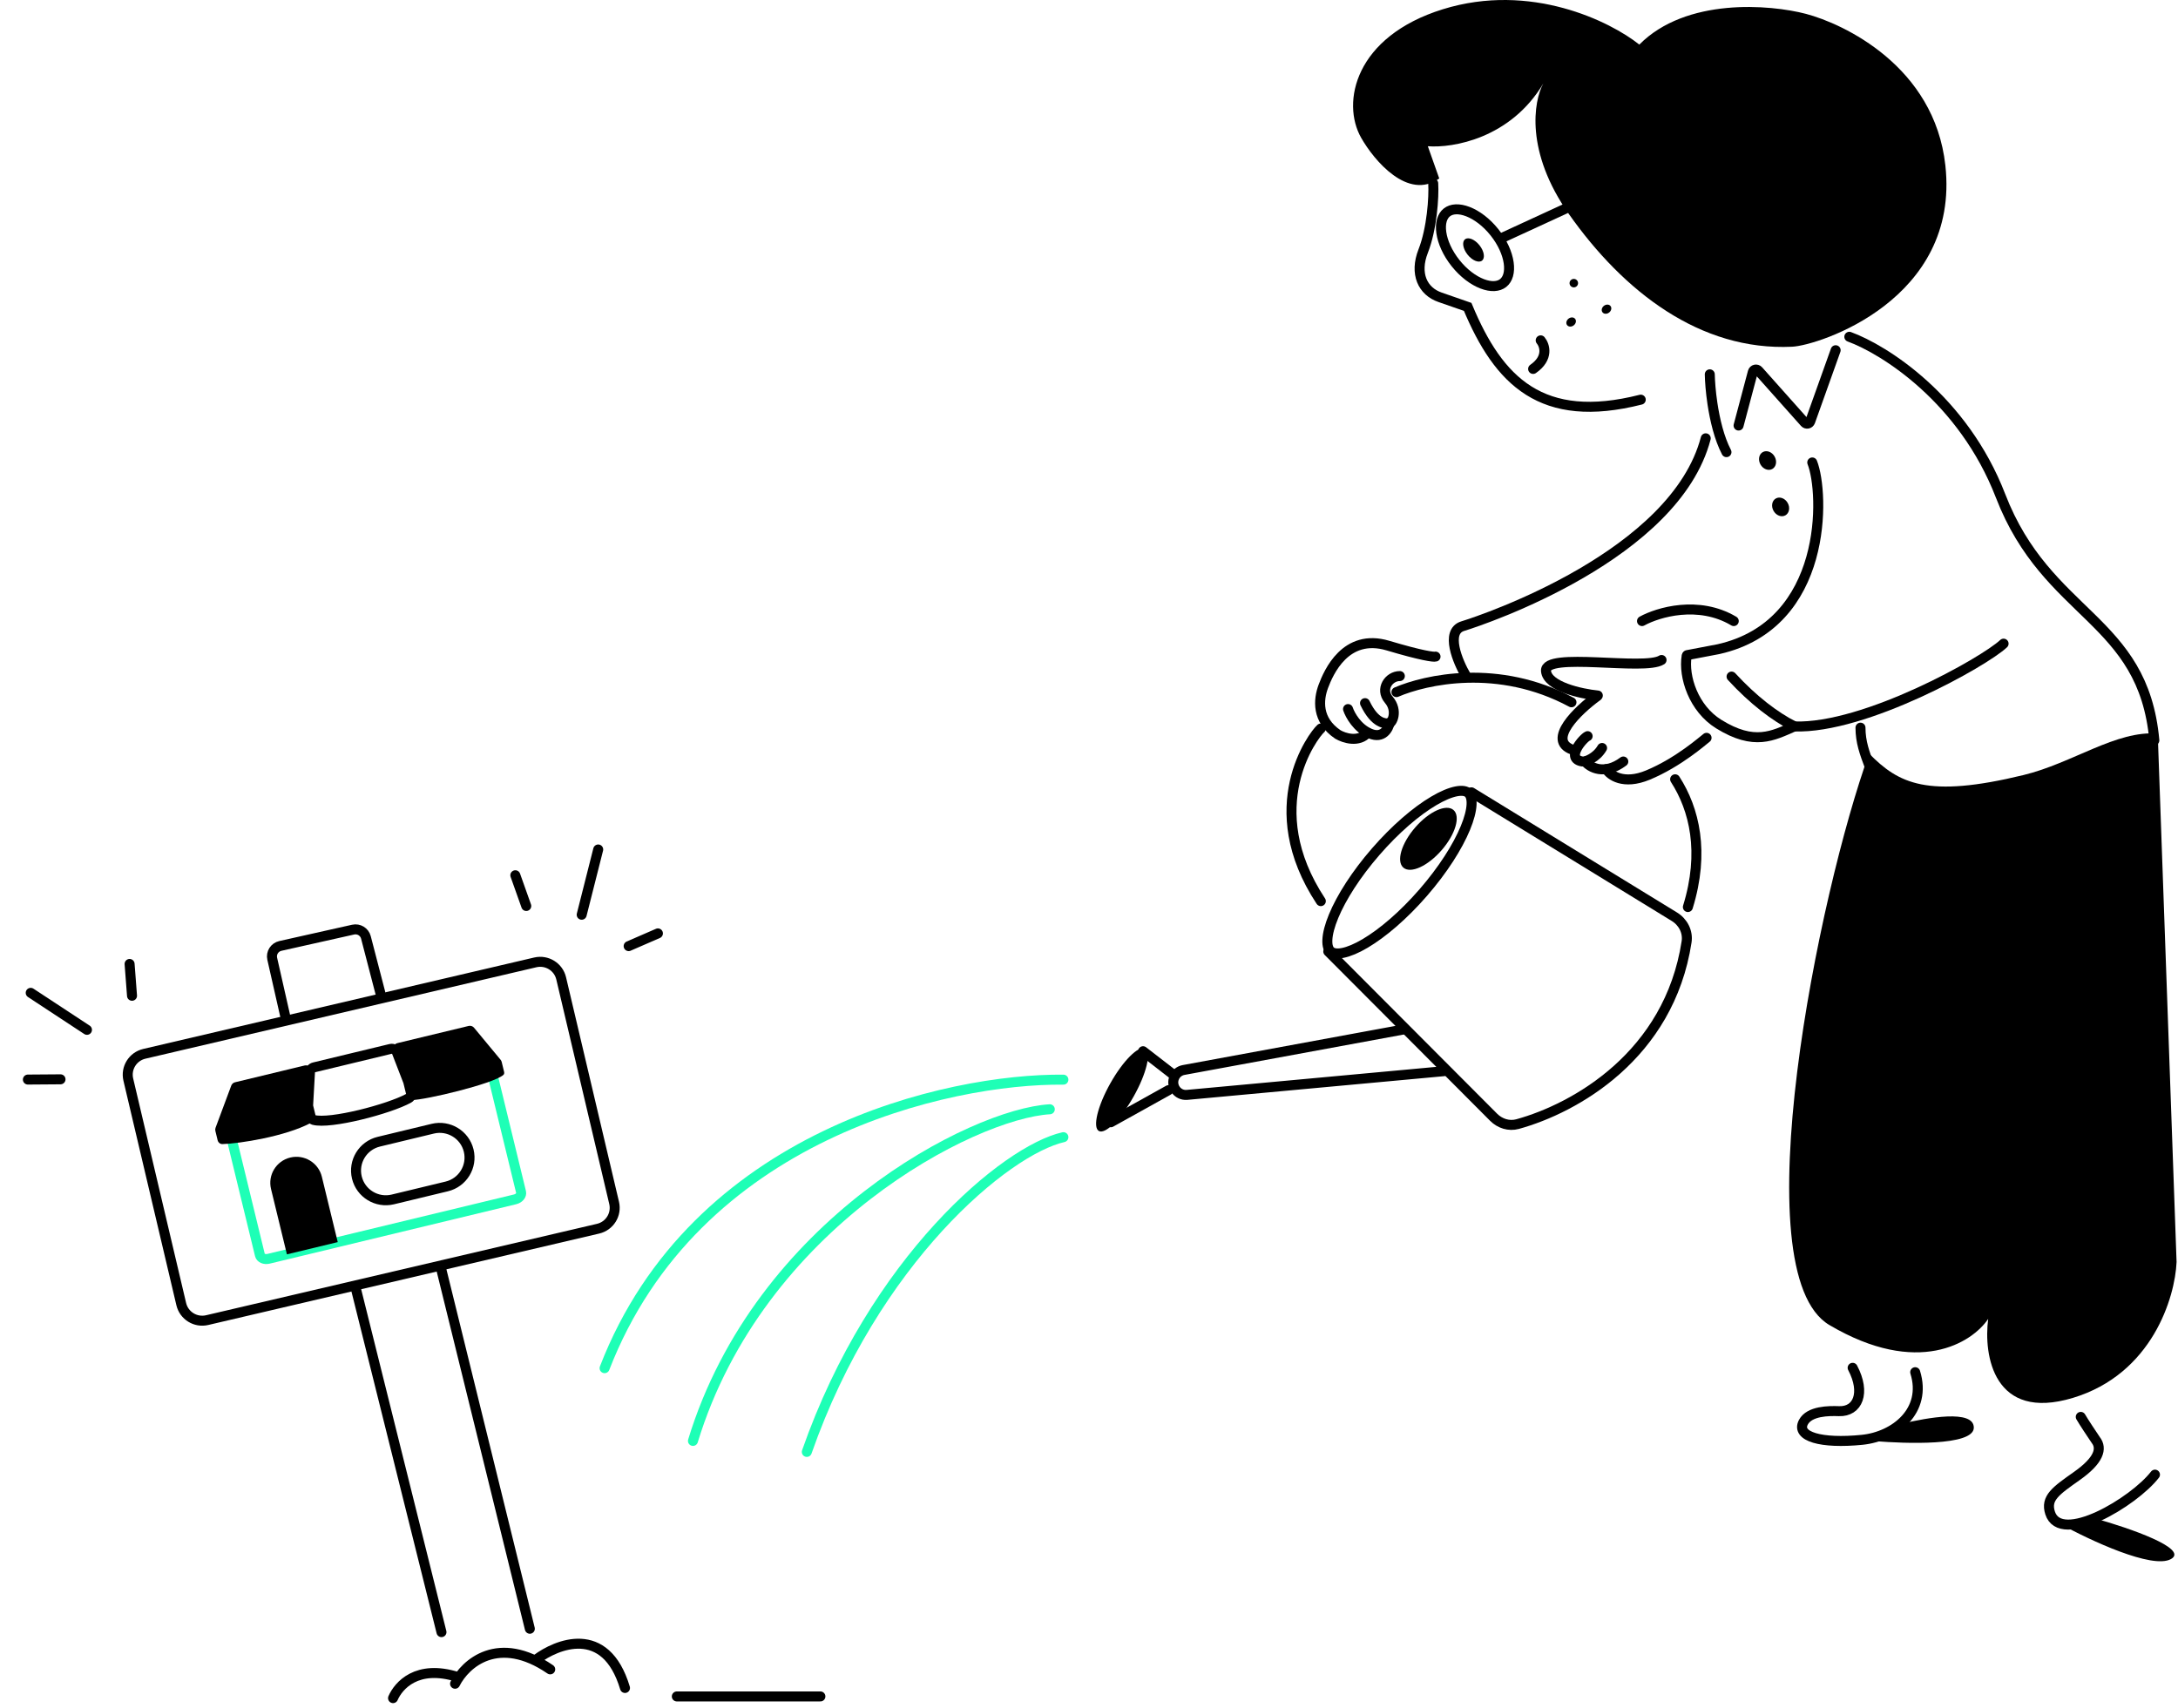 <svg width="436" height="342" viewBox="0 0 436 342" fill="none" xmlns="http://www.w3.org/2000/svg">
<path d="M46.609 228.999L52.032 251.307C52.178 251.912 52.951 252.245 53.768 252.048L103.106 240.151C103.923 239.953 104.457 239.304 104.31 238.699L98.87 216.318" stroke="#1EFFB6" stroke-width="2" stroke-miterlimit="10" stroke-linecap="round"/>
<path d="M62.318 214.412L62.169 221.374C62.167 221.466 62.177 221.559 62.199 221.65L62.697 223.7C62.808 224.155 62.614 224.63 62.2 224.851C57.118 227.556 47.96 228.988 44.539 229.084C44.068 229.098 43.676 228.766 43.565 228.31L43.112 226.445C43.062 226.238 43.075 226.02 43.149 225.819L46.293 217.376C46.418 217.041 46.701 216.79 47.049 216.707L60.988 213.345C61.675 213.179 62.333 213.708 62.318 214.412Z" fill="black"/>
<path d="M94.899 205.789L100.213 212.203C100.317 212.329 100.391 212.476 100.43 212.635L100.906 214.595C100.963 214.83 100.945 215.081 100.762 215.24C98.685 217.049 85.099 220.256 82.486 220.263C82.219 220.264 82.05 220.061 81.987 219.802L81.304 216.992L78.789 210.289C78.563 209.687 78.917 209.022 79.544 208.87L93.815 205.429C94.216 205.332 94.637 205.472 94.899 205.789Z" fill="black"/>
<path d="M79.436 210.686L81.721 216.598L82.259 218.813C82.363 219.241 82.201 219.687 81.816 219.901C77.926 222.062 66.051 225.17 62.744 224.237C62.456 224.155 62.275 223.902 62.204 223.612L61.712 221.587C61.687 221.485 61.677 221.379 61.683 221.274L62.053 214.701C62.08 214.229 62.413 213.829 62.875 213.718L78.177 210.028C78.703 209.901 79.242 210.183 79.436 210.686Z" stroke="black" stroke-width="2" stroke-linecap="round"/>
<path d="M86.624 226.005L75.83 228.608C72.63 229.379 70.664 232.592 71.44 235.784C72.216 238.975 75.439 240.937 78.639 240.165L89.433 237.562C92.634 236.791 94.599 233.578 93.824 230.386C93.048 227.195 89.825 225.233 86.624 226.005Z" stroke="black" stroke-width="2"/>
<path d="M54.256 238.076C53.575 235.274 55.3 232.454 58.11 231.777C60.919 231.099 63.749 232.821 64.43 235.622L67.611 248.71L57.437 251.164L54.256 238.076Z" fill="black"/>
<path d="M314.061 42.853C305.296 30.416 306.997 20.243 308.944 16.712C302.406 27.721 290.809 29.678 285.827 29.281L288.112 35.734C281.86 40.219 275.085 32.169 272.479 27.584C268.459 20.509 271.244 7.317 288.825 1.854C306.408 -3.61 322.377 4.294 328.164 8.929C337.539 -0.528 354.318 0.888 361.537 2.779C369.011 4.752 387.249 13.222 389.432 33.134C392.377 59.999 364.102 69.167 358.769 69.424C340.343 70.315 325.019 58.4 314.061 42.853Z" fill="black"/>
<path d="M291.372 52.682C292.993 54.717 294.922 56.143 296.697 56.828C298.492 57.521 299.97 57.408 300.904 56.67C301.838 55.932 302.284 54.525 302.015 52.626C301.749 50.749 300.793 48.553 299.172 46.519C297.551 44.484 295.621 43.058 293.847 42.373C292.051 41.68 290.574 41.792 289.639 42.53C288.705 43.269 288.26 44.675 288.529 46.574C288.795 48.451 289.751 50.648 291.372 52.682Z" stroke="black" stroke-width="2"/>
<path d="M296.676 52.183C296.018 52.702 294.724 52.168 293.785 50.99C292.846 49.812 292.619 48.435 293.276 47.916C293.934 47.396 295.228 47.93 296.166 49.108C297.105 50.287 297.334 51.663 296.676 52.183Z" fill="black"/>
<path d="M313.389 41.778L300.582 47.678" stroke="black" stroke-width="2" stroke-linecap="round"/>
<path d="M286.908 36.734C287.078 39.445 286.645 45.833 284.9 50.272C283.116 54.812 284.783 58.332 288.301 59.536L293.804 61.449C300.012 76.344 308.636 85.056 328.452 80.025" stroke="black" stroke-width="2" stroke-linecap="round"/>
<path d="M315.58 57.358C315.212 57.648 314.676 57.587 314.383 57.221C314.092 56.854 314.153 56.321 314.522 56.029C314.891 55.739 315.426 55.8 315.718 56.166C316.01 56.533 315.948 57.066 315.58 57.358Z" fill="black"/>
<path d="M322.128 62.572C321.685 62.922 321.089 62.908 320.798 62.541C320.506 62.174 320.627 61.593 321.069 61.244C321.512 60.895 322.106 60.909 322.399 61.276C322.691 61.642 322.569 62.223 322.128 62.572Z" fill="black"/>
<path d="M315.042 65.141C314.601 65.49 314.005 65.476 313.714 65.109C313.422 64.743 313.543 64.162 313.985 63.813C314.428 63.463 315.022 63.477 315.315 63.844C315.607 64.211 315.485 64.791 315.042 65.141Z" fill="black"/>
<path d="M367.468 70.126L362.37 84.403C362.204 84.867 361.6 84.984 361.273 84.616L352 74.209C351.656 73.824 351.019 73.974 350.887 74.474L348.035 85.208" stroke="black" stroke-width="2" stroke-linecap="round"/>
<path d="M342.27 74.951C342.296 76.295 342.446 78.418 342.799 80.786C343.285 84.036 344.153 87.747 345.611 90.535" stroke="black" stroke-width="2" stroke-linecap="round"/>
<path d="M354.787 93.906C354.005 94.342 352.944 93.938 352.419 93.004C351.893 92.068 352.102 90.957 352.884 90.52C353.667 90.084 354.727 90.488 355.252 91.422C355.778 92.358 355.57 93.469 354.787 93.906Z" fill="black"/>
<path d="M357.402 103.191C356.62 103.627 355.56 103.223 355.034 102.289C354.509 101.354 354.717 100.243 355.499 99.807C356.281 99.371 357.342 99.773 357.867 100.709C358.393 101.643 358.184 102.755 357.402 103.191Z" fill="black"/>
<path d="M308.419 68.149C309.232 69.136 310.07 71.664 306.906 73.871" stroke="black" stroke-width="2" stroke-linecap="round"/>
<path d="M370.203 67.435C377.177 69.977 392.994 79.904 400.479 99.285C409.833 123.511 429.052 123.68 431.264 148.245" stroke="black" stroke-width="2" stroke-linecap="round"/>
<path d="M319.689 139.436C315.89 142.202 309.586 148.211 314.756 150.109" stroke="black" stroke-width="2" stroke-linecap="round"/>
<path d="M317.817 147.399C316.966 147.737 313.225 151.972 316.796 152.48C317.477 152.578 319.62 151.667 320.709 149.77" stroke="black" stroke-width="2" stroke-linecap="round"/>
<path d="M317.307 152.48C318.27 153.666 321.15 155.327 324.96 152.48" stroke="black" stroke-width="2" stroke-linecap="round"/>
<path d="M321.557 154.005C322.294 155.247 324.993 157.224 329.891 155.191C336.014 152.65 340.947 148.245 341.627 147.737" stroke="black" stroke-width="2" stroke-linecap="round"/>
<path d="M319.858 139.266C316.513 138.928 309.754 137.47 309.483 134.353C309.142 130.456 329.213 134.353 332.614 132.151" stroke="black" stroke-width="2" stroke-linecap="round"/>
<path d="M280.227 135.37C278.016 135.37 276.212 137.991 278.016 140.113C279.887 142.315 278.697 144.857 278.016 144.857C277.335 144.857 275.295 145.026 273.254 140.791" stroke="black" stroke-width="2" stroke-linecap="round"/>
<path d="M278.189 144.688C277.963 145.874 276.863 147.975 274.277 146.89C271.692 145.806 270.252 143.163 269.855 141.977" stroke="black" stroke-width="2" stroke-linecap="round"/>
<path d="M287.37 131.474C287.03 131.586 284.649 131.304 277.846 129.271C269.341 126.729 265.939 134.693 264.919 137.402C263.898 140.113 263.558 144.179 267.811 147.059C269.058 147.793 271.995 148.753 273.763 146.72" stroke="black" stroke-width="2" stroke-linecap="round"/>
<path d="M279.547 138.583C285.345 136.091 299.927 132.741 314.583 140.621" stroke="black" stroke-width="2" stroke-linecap="round"/>
<path d="M335.334 156.038C339.189 162.024 341.287 170.607 337.885 181.62" stroke="black" stroke-width="2" stroke-linecap="round"/>
<path d="M264.409 145.874C262.877 147.229 251.995 161.629 264.409 180.434" stroke="black" stroke-width="2" stroke-linecap="round"/>
<path d="M280.934 173.73C282.394 174.988 285.822 173.423 288.59 170.235C291.359 167.047 292.42 163.443 290.96 162.185C289.5 160.927 286.072 162.492 283.303 165.68C280.535 168.868 279.474 172.472 280.934 173.73Z" fill="black"/>
<path d="M284.907 178.729C280.962 183.27 276.805 186.816 273.301 188.893C271.543 189.933 270.003 190.571 268.774 190.809C267.528 191.049 266.789 190.847 266.376 190.493C265.965 190.138 265.659 189.439 265.718 188.176C265.776 186.929 266.189 185.32 266.97 183.437C268.527 179.685 271.453 175.076 275.397 170.534C279.34 165.993 283.497 162.446 287.003 160.371C288.76 159.33 290.299 158.691 291.53 158.453C292.776 158.214 293.515 158.415 293.926 158.769C294.338 159.125 294.644 159.824 294.585 161.086C294.527 162.333 294.114 163.943 293.333 165.825C291.776 169.577 288.851 174.186 284.907 178.729Z" stroke="black" stroke-width="2"/>
<path d="M265.9 190.518L298.994 223.708C300.259 224.975 302.07 225.556 303.797 225.08C315.285 221.915 334.14 211.353 337.628 188.582C337.935 186.58 336.925 184.626 335.195 183.566L294.557 158.648" stroke="black" stroke-width="2" stroke-linecap="round"/>
<path d="M234.944 215.232L228.82 210.488" stroke="black" stroke-width="2" stroke-linecap="round"/>
<path d="M233.924 218.281L222.357 224.718" stroke="black" stroke-width="2" stroke-linecap="round"/>
<path d="M281.253 206.083L236.936 214.25C236.135 214.398 235.454 214.924 235.108 215.659C234.283 217.421 235.687 219.411 237.627 219.232L289.032 214.487" stroke="black" stroke-width="2" stroke-linecap="round"/>
<path d="M219.978 226.463C221.27 227.184 224.393 224.078 226.953 219.525C229.512 214.973 230.54 210.698 229.248 209.977C227.956 209.256 224.833 212.362 222.273 216.915C219.713 221.467 218.686 225.742 219.978 226.463Z" fill="black"/>
<path d="M362.784 92.597C365.217 98.691 366.044 125.033 344.013 129.983L337.752 131.176" stroke="black" stroke-width="2" stroke-linecap="round"/>
<path d="M401.086 128.88C397.283 132.493 373.323 145.965 359.188 145.457" stroke="black" stroke-width="2" stroke-linecap="round"/>
<path d="M346.632 135.473C351.024 140.236 355.25 143.428 359.19 145.457C354.883 147.34 351.191 149.398 344.067 144.988C339.028 141.868 336.966 135.523 337.64 131.354" stroke="black" stroke-width="2" stroke-linecap="round"/>
<path d="M293.496 135.37C291.795 132.49 289.278 126.459 292.815 125.375C297.238 124.02 335.337 111.145 341.459 87.765" stroke="black" stroke-width="2" stroke-linecap="round"/>
<path d="M328.703 124.358C331.878 122.607 339.997 120.157 347.072 124.358" stroke="black" stroke-width="2" stroke-linecap="round"/>
<path d="M431.39 295.272C427.147 300.756 412.49 309.486 410.396 302.937C409.438 299.938 411.548 298.514 415.774 295.527C420.179 292.417 420.86 290.047 419.545 288.349C418.831 287.304 417.114 284.715 416.533 283.708" stroke="black" stroke-width="2" stroke-linecap="round"/>
<path d="M383.392 274.76C385.804 282.49 379.336 287.641 372.758 288.3C364.534 289.123 359.508 287.646 361.005 284.785C362.206 282.497 366.125 282.485 368.141 282.561C371.881 282.699 373.531 278.923 370.869 273.88" stroke="black" stroke-width="2" stroke-linecap="round"/>
<path d="M395.126 285.87C395.148 282.129 385.713 283.908 380.867 285.031C379.787 287.339 375.897 287.997 375.494 288.578C381.173 289.031 395.103 289.611 395.126 285.87Z" fill="black"/>
<path d="M434.577 312.182C438.31 310.119 426.18 305.943 419.649 304.116C418.332 305.291 414.418 305.36 412.625 305.245C418.385 308.418 430.843 314.248 434.577 312.182Z" fill="black"/>
<path d="M374.284 153.497C373.264 150.786 372.441 148.585 372.439 145.704" stroke="black" stroke-width="2" stroke-linecap="round"/>
<path d="M374.163 150.892C364.112 178.607 348.494 254.848 366.212 265.313C383.933 275.78 394.79 268.856 398.003 264.087C397.04 271.357 399.083 284.698 414.96 279.903C430.839 275.107 435.412 259.767 435.715 252.697L431.941 146.89C423.608 146.212 414.968 152.785 405.069 155.191C385.758 159.884 380.066 156.885 374.163 150.892Z" fill="black"/>
<path d="M212.874 216.183C189.799 215.957 139.126 227.195 121.029 273.953" stroke="#1EFFB6" stroke-width="2" stroke-linecap="round"/>
<path d="M212.875 227.7C201.366 230.297 174.947 252.264 161.51 290.721" stroke="#1EFFB6" stroke-width="2" stroke-linecap="round"/>
<path d="M210.153 222.113C194.733 223.016 151.985 244.98 138.719 288.518" stroke="#1EFFB6" stroke-width="2" stroke-linecap="round"/>
<path d="M88.376 326.806L71.197 257.854" stroke="black" stroke-width="2" stroke-linecap="round"/>
<path d="M88.205 253.619L106.064 326.128" stroke="black" stroke-width="2" stroke-linecap="round"/>
<path d="M57.063 203.304L54.495 191.976C54.232 190.817 54.962 189.667 56.124 189.406L70.694 186.141C71.828 185.887 72.96 186.576 73.251 187.698L76.13 198.773" stroke="black" stroke-width="2" stroke-linecap="round"/>
<path d="M107.158 192.701L28.893 211.008C26.577 211.55 25.141 213.862 25.685 216.171L36.285 261.131C36.83 263.441 39.149 264.874 41.465 264.332L119.73 246.025C122.047 245.483 123.483 243.171 122.938 240.861L112.338 195.902C111.794 193.592 109.474 192.159 107.158 192.701Z" stroke="black" stroke-width="2"/>
<path d="M135.488 339.682H164.232" stroke="black" stroke-width="2" stroke-linecap="round"/>
<path d="M107.426 332.227C111.281 329.347 121.203 324.942 125.114 337.987" stroke="black" stroke-width="2" stroke-linecap="round"/>
<path d="M78.68 340.02C79.757 337.536 83.442 333.209 91.606 335.785" stroke="black" stroke-width="2" stroke-linecap="round"/>
<path d="M91.096 337.139C93.137 333.074 99.77 327.144 110.145 334.26" stroke="black" stroke-width="2" stroke-linecap="round"/>
<path d="M125.846 189.444L131.706 186.897" stroke="black" stroke-width="2" stroke-linecap="round"/>
<path d="M103.16 175.254L105.348 181.409" stroke="black" stroke-width="2" stroke-linecap="round"/>
<path d="M119.75 170.094L116.445 183.162" stroke="black" stroke-width="2" stroke-linecap="round"/>
<path d="M26.428 199.385L25.943 193.014" stroke="black" stroke-width="2" stroke-linecap="round"/>
<path d="M5.582 216.164L12.114 216.115" stroke="black" stroke-width="2" stroke-linecap="round"/>
<path d="M6.148 198.799L17.41 206.206" stroke="black" stroke-width="2" stroke-linecap="round"/>
</svg>
